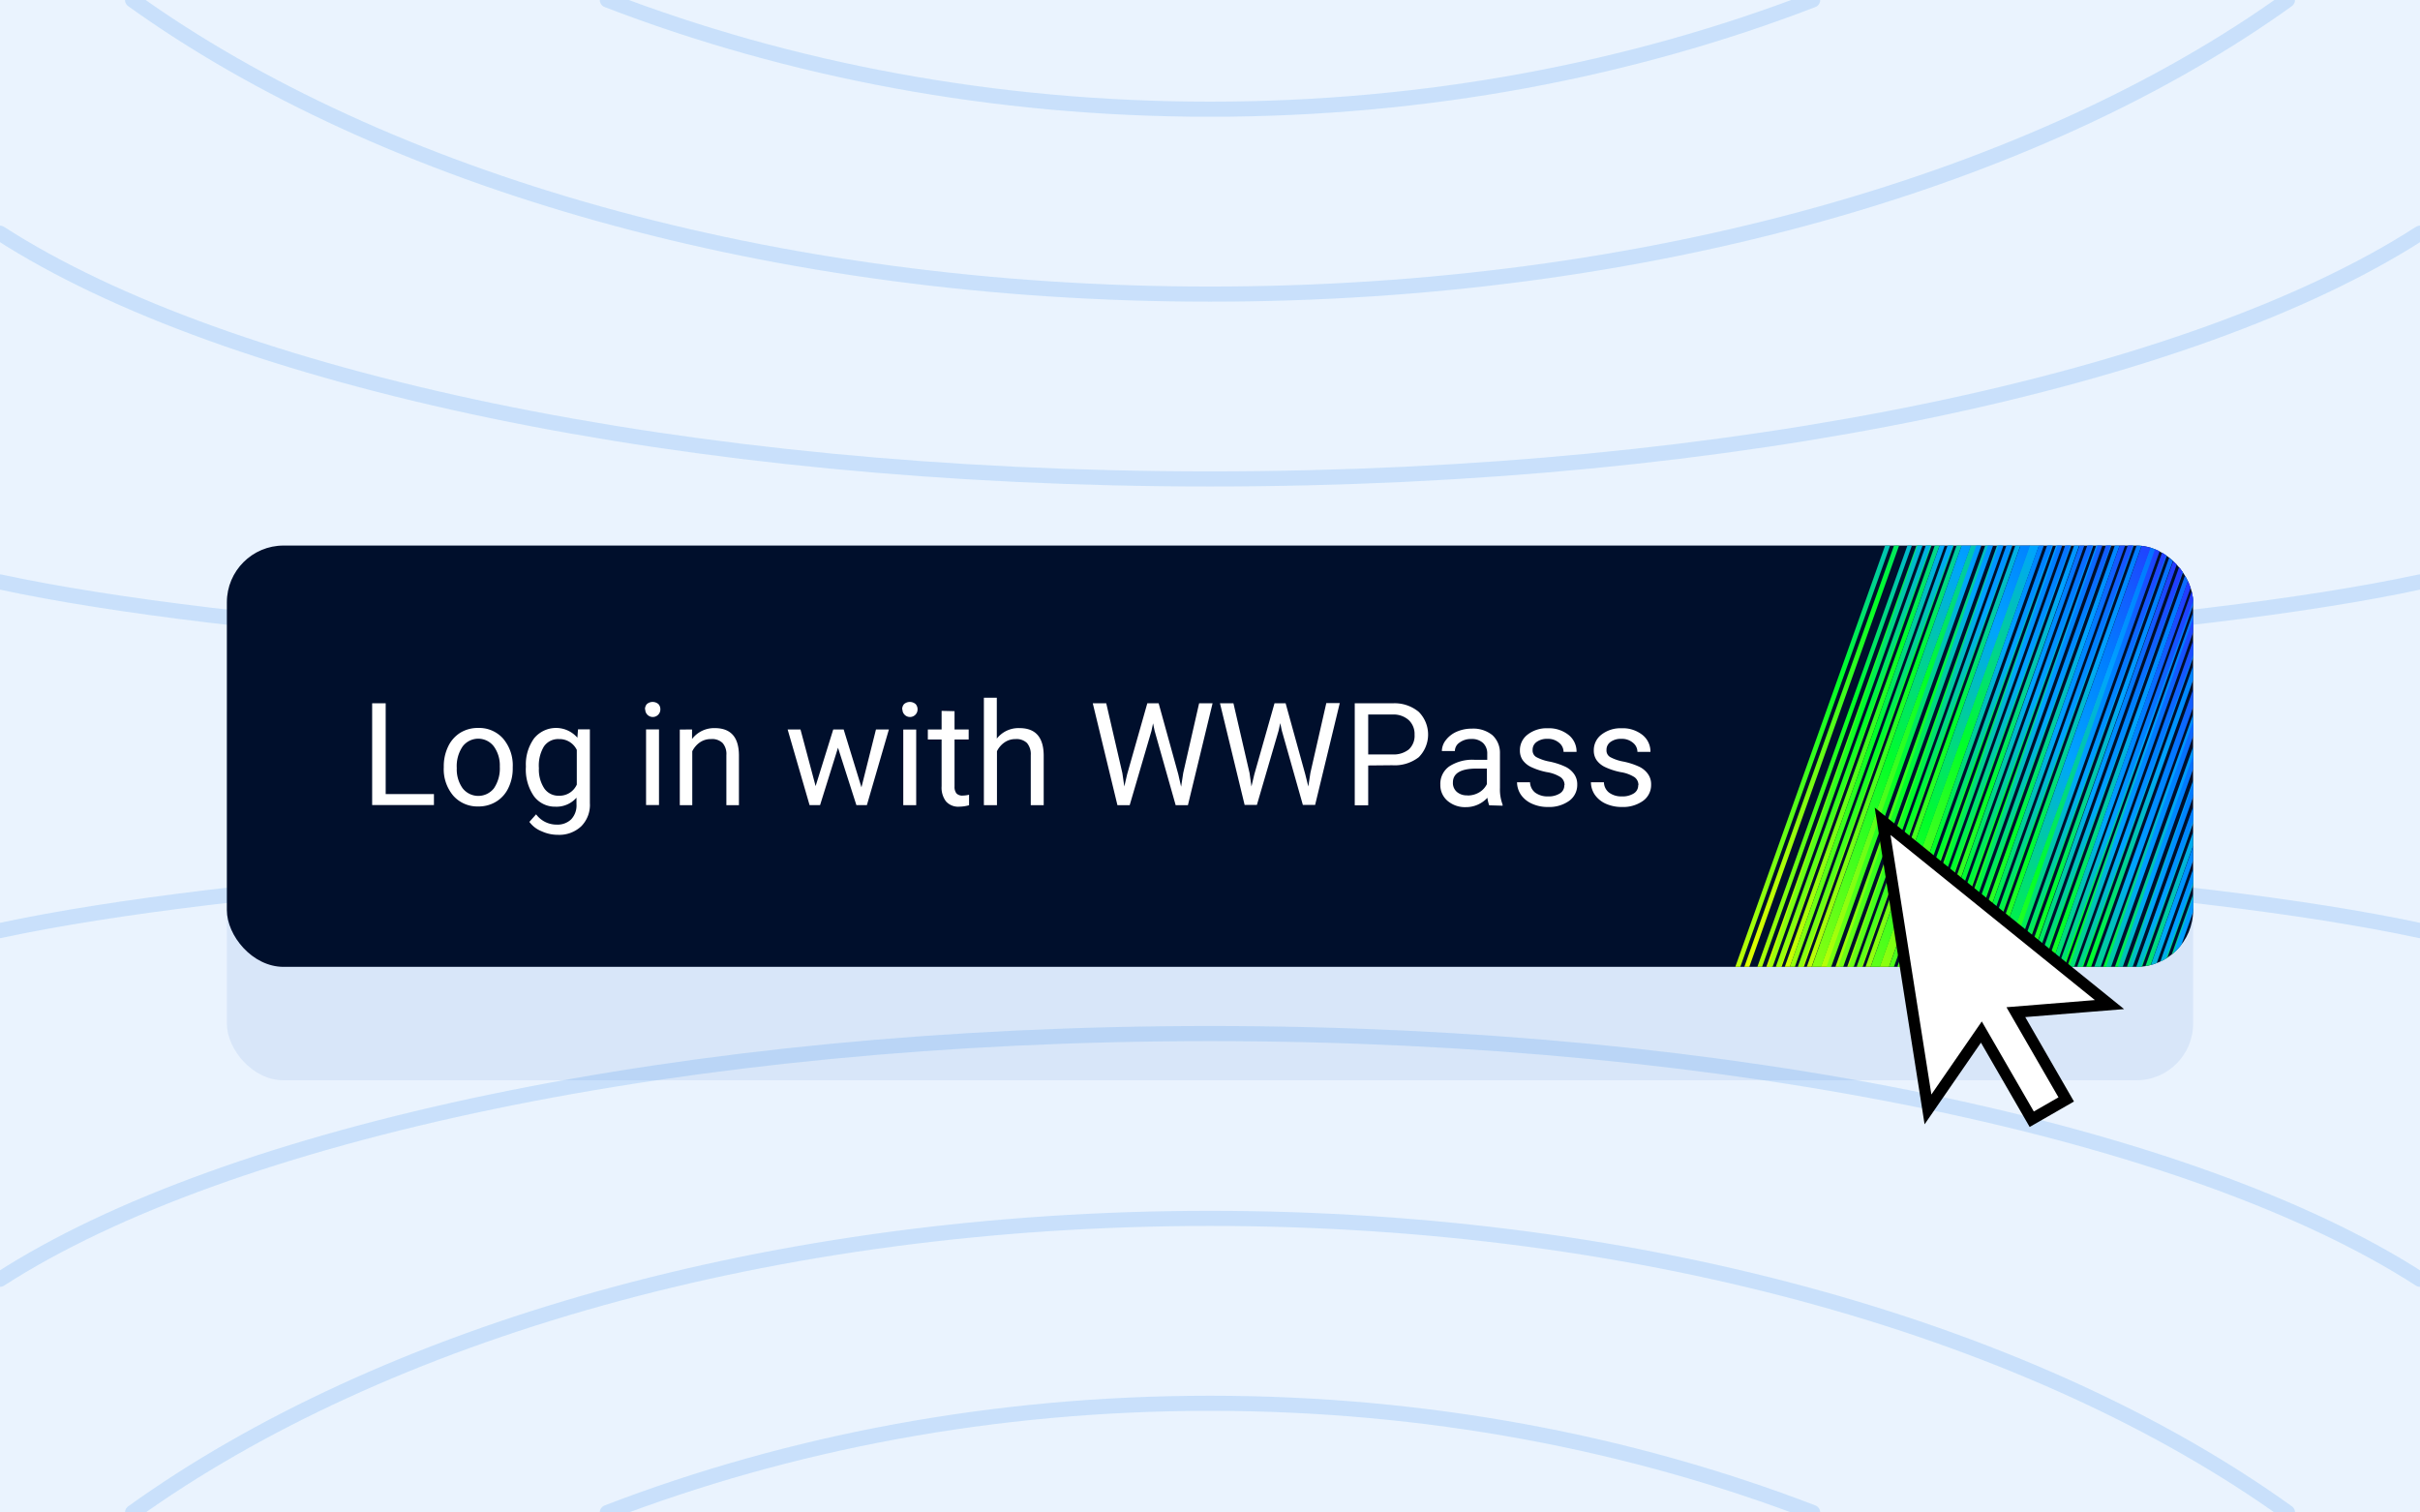 <svg viewBox="0 0 320 200" xmlns="http://www.w3.org/2000/svg" xmlns:xlink="http://www.w3.org/1999/xlink"><clipPath id="c"><rect height="55.71" rx="7.5" width="260" x="30" y="72.14"/></clipPath><linearGradient id="a" gradientUnits="userSpaceOnUse" x1="231.87" x2="323.48" y1="124.3" y2="71.4"><stop offset="0" stop-color="#dbff00"/><stop offset=".35" stop-color="#00ff29"/><stop offset=".55" stop-color="#00a3ff"/><stop offset=".65" stop-color="#007fff"/><stop offset=".9" stop-color="#4200ff"/></linearGradient><linearGradient id="d" x1="224.18" x2="314.17" xlink:href="#a" y1="128.41" y2="76.46"/><filter id="b" height="200%" width="200%" x="-50%" y="-50%"><feGaussianBlur in="SourceGraphic" stdDeviation="10"/></filter><path d="M0 0h320v200H0z" fill="#eaf3fe"/><g opacity=".7" fill="none" stroke="#bad9fa" stroke-linecap="round" stroke-miterlimit="10" stroke-width="2"><path d="M239.69 200c-24.02-9.24-51.07-14.44-79.69-14.44s-55.67 5.2-79.69 14.44"/><path d="M302.48 200c-32.92-23.65-84.49-38.89-142.48-38.89-57.98 0-109.55 15.24-142.47 38.89"/><path d="M320 169.16c-29.92-19.3-90.34-32.49-160-32.49S29.92 149.86 0 169.16m320-46.11c-29.92-6.43-90.34-10.83-160-10.83s-130.08 4.4-160 10.83m320-46.1c-29.92 6.43-90.34 10.83-160 10.83S29.92 83.38 0 76.95m320-46.11c-29.92 19.3-90.34 32.49-160 32.49S29.92 50.14 0 30.84"/><path d="M302.47 0C269.55 23.65 217.98 38.89 160 38.89S50.45 23.65 17.53 0"/><path d="M80.31 0c24.02 9.24 51.07 14.44 79.69 14.44S215.67 9.24 239.69 0"/></g><rect fill="#1f62cc" filter="url(#b)" height="55.71" opacity=".3" rx="7.5" width="260" x="30" y="87.14"/><g clip-path="url(#c)"><rect fill="#000f2c" height="55.71" rx="7.5" width="260" x="30" y="72.14"/><path d="M253.41 72.14l-19.85 55.72h.67L254 72.14zm1.33 0l-19.8 55.72h.64l19.83-55.72zm-4.29 0l-19.8 55.72h.66l19.81-55.72zm7.21 0l-19.81 55.72h.67l19.82-55.72zm-1.82 0L236 127.86h.67l19.8-55.72zm2.88 0l-19.81 55.72h.64l19.84-55.72zm3.79 0l-19.81 55.72h.63l19.82-55.72zm-1.93 0l-19.81 55.72H242l19.81-55.72zm4.86 0l-19.81 55.72h.66l19.81-55.72zm-1.38 0l-19.81 55.72h.67l19.82-55.72zm2.43 0l-19.81 55.72h.67l19.81-55.72zm4.29 0L251 127.86h.64l19.83-55.72zm-2.43 0l-19.8 55.72h1.23l19.84-55.72zm4.9 0l-19.84 55.72h.65l19.82-55.72zm-1.38 0l-19.8 55.72h.62l19.81-55.72zm4.3 0l-19.85 55.72h.68l19.8-55.72zm-1.9 0l-19.81 55.72h.65l19.82-55.72zm4.29 0l-19.81 55.72h.62l19.82-55.72zm-1.38 0l-19.8 55.72h.62l19.81-55.72zm4.3 0l-19.81 55.72h.64l19.83-55.72zm-1.83 0l-19.84 55.72h.65l19.82-55.72zm2.88 0l-19.81 55.72h.67l19.8-55.72zm3.79 0l-19.8 55.72h.64L287 72.14zm-1.93 0l-19.81 55.72h1.26l19.82-55.72zm4.9 0l-19.81 55.72h.63l19.81-55.72zm-1.88 0l-19.8 55.72h.62l19.82-55.72zm4.76 0l-19.81 55.72h.64l19.81-55.72zm-1.83 0l-19.81 55.72h.64L291 72.14zm4.29 0l-19.84 55.72h.66l19.81-55.72zm-1.48 0l-19.81 55.72h.66l19.82-55.72zm2.5 0l-19.8 55.72h.66l19.81-55.72zm-16 55.72h.67l17.22-48.4v-1.91zm-1.54 0h.84l18.59-52.27V73.3zm4.45 0h.68l14.3-40.21v-1.9zm-1.32 0h.63l15.66-44.06V82zm4.25 0h.67l11.38-32V94zm-1.83 0h.64l13.24-37.24v-1.8zm4.26 0h.67l8.95-25.18v-1.87zm-1.34 0h.63l10.33-29v-1.81zm3.77 0h.65l6.52-18.34v-1.85zm-1.34 0h.63l7.9-22.16v-1.82zm4.29 0h.63l3.61-10.15v-1.77zm-1.89 0h.66l5.47-15.38v-1.85zm4.28 0h.67l1.18-3.32v-1.87zm-1.33 0h.64l2.55-7.19v-1.76zm2.42 0h.67l.09-.25v-1.87z" fill="url(#a)"/><path d="M252.22 72.14l-19.84 55.72h.62l19.81-55.72zm1.34 0l-19.81 55.72h.64l19.83-55.72zm-4.29 0l-19.81 55.72h.66l19.81-55.72zm7.21 0l-19.81 55.72h.66l19.82-55.72zm-1.83 0l-19.84 55.72h.66l19.81-55.72zm2.88 0l-19.81 55.72h.64l19.85-55.72zm3.79 0l-19.8 55.72h.62L262 72.14zm-1.93 0l-19.81 55.72h1.24l19.8-55.72zm4.86 0l-19.81 55.72h.67l19.81-55.72zm-1.37 0l-19.81 55.72h.66l19.82-55.72zm2.43 0l-19.81 55.72h.66L266 72.14zm4.29 0l-19.81 55.72h.64l19.83-55.72zm-2.43 0l-19.81 55.72h1.23l19.85-55.72zm4.89 0l-19.84 55.72h.65l19.82-55.72zm-1.37 0l-19.81 55.72h.63l19.81-55.72zm4.29 0l-19.84 55.72h.66l19.81-55.72zm-1.9 0l-19.81 55.72h.66l19.82-55.72zm4.29 0l-19.8 55.72h.61L278 72.14zm-1.37 0l-19.81 55.72h.66l19.81-55.72zm4.29 0l-19.81 55.72h.64L281 72.14zm-1.83 0l-19.84 55.72h.65l19.82-55.72zm2.89 0l-19.81 55.72h.66L282 72.14zm3.79 0l-19.81 55.72h.67l19.84-55.72zm-1.93 0l-19.81 55.72h1.25l19.82-55.72zm4.89 0l-19.81 55.72h.63l19.81-55.72zm-1.87 0l-19.81 55.72h.63l19.82-55.72zm4.75 0l-19.81 55.72h.67l19.81-55.72zm-1.82 0l-19.81 55.72h.65l19.83-55.72zm4.29 0l-19.85 55.72h.67l19.81-55.72zm-1.48 0l-19.81 55.72h.63l19.82-55.72zm2.5 0l-19.81 55.72h.66l19.81-55.72zm-16 55.72h.68l18.4-51.73v-1.91zm18.31-55.72l-19.85 55.72h.84l19.78-55.6v-.12zm-15.39 55.72h.61l15.49-43.54v-1.9zm-1.33 0h.63l16.86-47.4v-1.79zm4.26 0h.68l12.57-35.33v-1.88zm-1.84 0h.64l14.43-40.57v-1.8zm4.27 0h.66l10.14-28.51v-1.87zm-1.34 0h.59l11.53-32.36v-1.79zm3.77 0h.66l7.71-21.68v-1.84zm-1.34 0h.63l9.08-25.49v-1.82zm4.29 0h.63l4.79-13.48v-1.77zm-1.9 0h.67l6.65-18.71v-1.85zm4.28 0h.68l2.36-6.65v-1.88zm-1.33 0h.63l3.74-10.52v-1.76zm4.26 0h.11v-.32zm-1.84 0h.68l1.27-3.58v-1.88z" fill="url(#d)"/><path d="M51 105h6.38v1.45h-8.17V93H51zm7.68-3.65a6 6 0 0 1 .58-2.64 4.33 4.33 0 0 1 1.61-1.82 4.43 4.43 0 0 1 2.36-.63 4.22 4.22 0 0 1 3.3 1.41 5.46 5.46 0 0 1 1.27 3.77v.12a5.86 5.86 0 0 1-.57 2.62 4.21 4.21 0 0 1-1.6 1.81 4.41 4.41 0 0 1-2.39.65 4.25 4.25 0 0 1-3.3-1.42 5.42 5.42 0 0 1-1.26-3.75zm1.72.21a4.3 4.3 0 0 0 .77 2.67 2.63 2.63 0 0 0 4.15 0 4.71 4.71 0 0 0 .77-2.87 4.27 4.27 0 0 0-.79-2.66 2.59 2.59 0 0 0-4.12 0 4.63 4.63 0 0 0-.78 2.88zm9.14-.2a5.88 5.88 0 0 1 1.08-3.72 3.74 3.74 0 0 1 5.73-.09l.08-1.11H78v9.77a4 4 0 0 1-1.15 3.06 4.24 4.24 0 0 1-3.09 1.12 5.09 5.09 0 0 1-2.12-.46 3.7 3.7 0 0 1-1.64-1.25l.89-1a3.35 3.35 0 0 0 2.7 1.36 2.59 2.59 0 0 0 1.94-.7 2.67 2.67 0 0 0 .7-2v-.86a3.51 3.51 0 0 1-2.8 1.19 3.45 3.45 0 0 1-2.85-1.42 6.21 6.21 0 0 1-1.04-3.87zm1.72.2a4.52 4.52 0 0 0 .69 2.66 2.25 2.25 0 0 0 1.94 1 2.5 2.5 0 0 0 2.38-1.47v-4.59a2.54 2.54 0 0 0-2.36-1.43 2.27 2.27 0 0 0-2 1 4.9 4.9 0 0 0-.65 2.85zm15.88 4.89h-1.71v-10h1.71zm-1.85-12.64a1 1 0 0 1 .25-.71 1.17 1.17 0 0 1 1.52 0 1 1 0 0 1 .26.71 1 1 0 1 1-2 0zm6.22 2.65v1.26a3.67 3.67 0 0 1 3-1.44c2.12 0 3.18 1.19 3.2 3.58v6.61h-1.66v-6.62a2.22 2.22 0 0 0-.5-1.6 2 2 0 0 0-1.55-.52 2.52 2.52 0 0 0-1.46.44 3.11 3.11 0 0 0-1 1.17v7.13h-1.65v-10zm22.4 7.65l1.92-7.65h1.71l-2.91 10h-1.39l-2.43-7.59-2.37 7.59h-1.39l-2.9-10h1.7l2 7.49 2.33-7.49h1.38zm7.24 2.36h-1.71v-10h1.71zm-1.85-12.66a1 1 0 0 1 .25-.71 1.17 1.17 0 0 1 1.52 0 1 1 0 0 1 .26.71 1 1 0 1 1-2 0zm6.92.23v2.42h1.87v1.32h-1.87V104a1.41 1.41 0 0 0 .25.91 1.05 1.05 0 0 0 .85.29 3.78 3.78 0 0 0 .82-.11v1.39a5.13 5.13 0 0 1-1.32.19 2.15 2.15 0 0 1-1.73-.7 3 3 0 0 1-.58-2v-6.19h-1.82v-1.32h1.82V94zm5.59 3.63a3.63 3.63 0 0 1 3-1.39q3.16 0 3.2 3.58v6.61h-1.71v-6.62a2.27 2.27 0 0 0-.5-1.6 2 2 0 0 0-1.51-.52 2.52 2.52 0 0 0-1.46.44 3 3 0 0 0-1 1.17v7.13h-1.73V92.26h1.71zm16.6 4.55l.26 1.78.37-1.6 2.67-9.4h1.5l2.6 9.4.37 1.63.28-1.82 2.1-9.21h1.78l-3.26 13.47h-1.62l-2.78-9.82-.21-1-.21 1-2.88 9.82h-1.62L144.5 93h1.78zm16.82 0l.25 1.78.38-1.6 2.67-9.4H170l2.6 9.4.4 1.6.28-1.82 2.1-9.21h1.78l-3.26 13.47h-1.62l-2.78-9.82-.21-1-.22 1-2.87 9.82h-1.62L161.32 93h1.78zm15.69-1v5.27h-1.78V93h5a5 5 0 0 1 3.46 1.13 4.25 4.25 0 0 1 0 6 5.2 5.2 0 0 1-3.51 1.06zm0-1.46h3.19a3.21 3.21 0 0 0 2.18-.66 2.45 2.45 0 0 0 .76-1.94 2.52 2.52 0 0 0-.76-1.93 3 3 0 0 0-2.08-.75h-3.29zm16 6.73a4.32 4.32 0 0 1-.24-1 3.83 3.83 0 0 1-2.85 1.24 3.56 3.56 0 0 1-2.43-.84 2.72 2.72 0 0 1-.94-2.12 2.81 2.81 0 0 1 1.18-2.43 5.61 5.61 0 0 1 3.35-.87h1.67v-.78a1.91 1.91 0 0 0-.54-1.43 2.15 2.15 0 0 0-1.58-.54 2.5 2.5 0 0 0-1.54.47 1.36 1.36 0 0 0-.62 1.12h-1.72a2.4 2.4 0 0 1 .53-1.45 3.67 3.67 0 0 1 1.44-1.11 4.91 4.91 0 0 1 2-.4 4 4 0 0 1 2.71.86 3.16 3.16 0 0 1 1 2.38v4.61a5.69 5.69 0 0 0 .35 2.19v.15zm-2.84-1.3a3 3 0 0 0 1.53-.42 2.59 2.59 0 0 0 1-1.08v-2.06h-1.35c-2.09 0-3.14.62-3.14 1.84a1.55 1.55 0 0 0 .54 1.26 2 2 0 0 0 1.39.44zm12.8-1.35a1.26 1.26 0 0 0-.53-1.08 4.77 4.77 0 0 0-1.82-.66 8.88 8.88 0 0 1-2.06-.67 2.9 2.9 0 0 1-1.13-.93 2.21 2.21 0 0 1-.36-1.27 2.58 2.58 0 0 1 1-2.08 4.09 4.09 0 0 1 2.67-.85 4.18 4.18 0 0 1 2.75.87 2.8 2.8 0 0 1 1.07 2.25h-1.72a1.54 1.54 0 0 0-.6-1.21 2.24 2.24 0 0 0-1.5-.51 2.33 2.33 0 0 0-1.46.41 1.25 1.25 0 0 0-.53 1.06 1 1 0 0 0 .49.94 6 6 0 0 0 1.77.6 9.56 9.56 0 0 1 2.08.68 3 3 0 0 1 1.17 1 2.3 2.3 0 0 1 .39 1.36 2.58 2.58 0 0 1-1.07 2.15 4.53 4.53 0 0 1-2.79.81 5 5 0 0 1-2.12-.43 3.51 3.51 0 0 1-1.46-1.18 3 3 0 0 1-.52-1.66h1.72a1.81 1.81 0 0 0 .68 1.37 2.73 2.73 0 0 0 1.7.5 2.77 2.77 0 0 0 1.56-.39 1.23 1.23 0 0 0 .59-1.1zm9.77 0a1.26 1.26 0 0 0-.53-1.08 4.77 4.77 0 0 0-1.82-.66 8.88 8.88 0 0 1-2.06-.67 2.9 2.9 0 0 1-1.13-.93 2.21 2.21 0 0 1-.36-1.27 2.58 2.58 0 0 1 1-2.08 4.09 4.09 0 0 1 2.67-.85 4.18 4.18 0 0 1 2.75.87 2.8 2.8 0 0 1 1.07 2.25h-1.72a1.54 1.54 0 0 0-.6-1.21 2.24 2.24 0 0 0-1.5-.51 2.33 2.33 0 0 0-1.46.41 1.25 1.25 0 0 0-.53 1.06 1 1 0 0 0 .49.94 5.84 5.84 0 0 0 1.77.6 9.56 9.56 0 0 1 2.08.68 3 3 0 0 1 1.17 1 2.3 2.3 0 0 1 .39 1.36 2.58 2.58 0 0 1-1.07 2.15 4.53 4.53 0 0 1-2.79.81 5.13 5.13 0 0 1-2.13-.43 3.54 3.54 0 0 1-1.45-1.18 3 3 0 0 1-.52-1.66h1.72a1.78 1.78 0 0 0 .68 1.37 2.73 2.73 0 0 0 1.7.5 2.77 2.77 0 0 0 1.56-.39 1.23 1.23 0 0 0 .59-1.1z" fill="#fff"/></g><path d="M254.94 146.7l-6-38.1 30 24.24-12.38 1 6.66 11.54-4.56 2.62-6.66-11.53z" fill="#fff" stroke="#000" stroke-width="1.5"/></svg>
